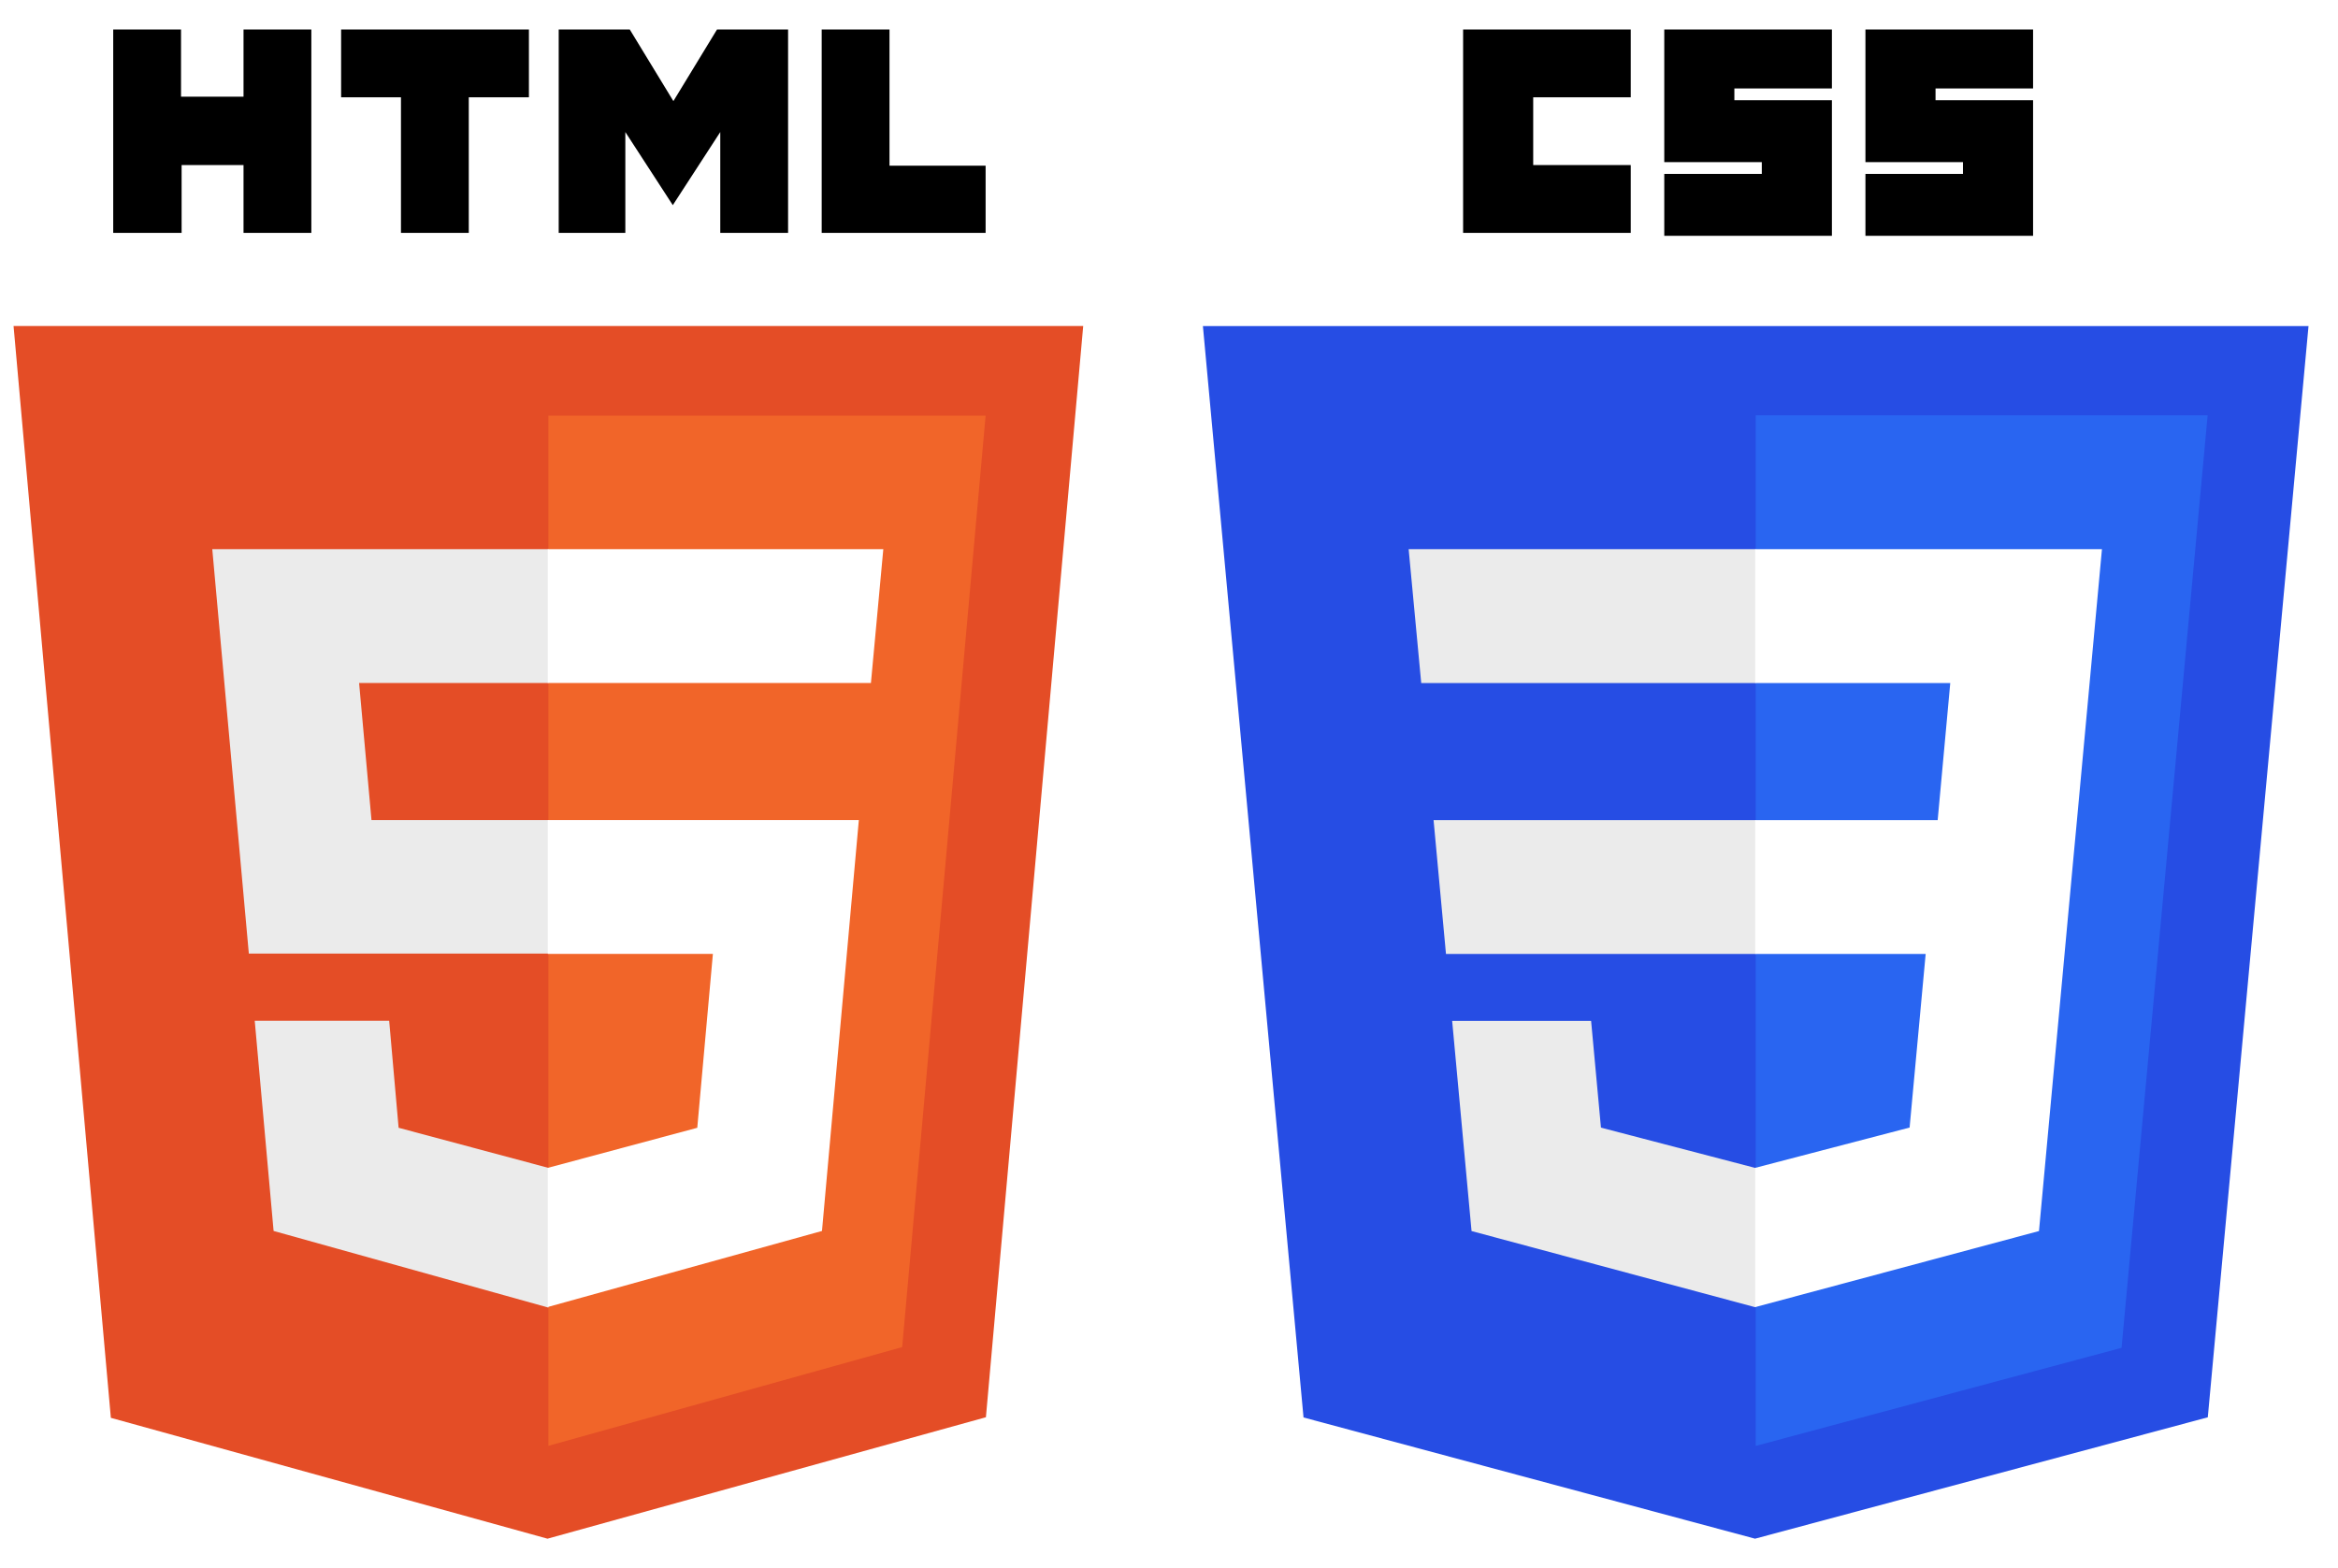 <svg width="793" height="532" viewBox="0 0 793 532" fill="none" xmlns="http://www.w3.org/2000/svg">
<rect x="0" y="0" width="793" height="532" fill="#333333" stroke="none"/>
<g clip-path="url(#clip0_2_21)">
<rect width="793" height="532" fill="white"/>
<path d="M38.4 10H61.4V32.8H82.6V10H105.6V79H82.6V56H61.6V79H38.4M136 33H115.7V10H179.4V33H159V79H136M189.5 10H213.6L228.4 34.3L243.2 10H267.3V79H244.3V44.8L228.2 69.6L212.1 44.8V79H189.5M278.7 10H301.7V56.2H334.3V79H278.7" fill="black"/>
<path d="M37.6 481L4.6 110.6H367.4L334.4 480.8L185.7 522" fill="#E44D26"/>
<path d="M186 490.5V141H334.3L306 457" fill="#F16529"/>
<path d="M72 186.3H186V231.7H121.8L126 278.2H186V323.5H84.4M86.4 346.3H132L135.2 382.6L186 396.2V443.6L92.8 417.6" fill="#EBEBEB"/>
<path d="M299.6 186.3H185.8V231.7H295.4M291.3 278.2H185.8V323.6H241.8L236.5 382.6L185.8 396.2V443.4L278.8 417.6" fill="white"/>
<g clip-path="url(#clip1_2_21)">
<path d="M783 110.62L748.837 480.819L595.27 522L442.127 480.877L408 110.62H783Z" fill="#264DE4"/>
<path d="M719.589 457.246L748.784 140.894H595.5V490.523L719.589 457.246Z" fill="#2965F1"/>
<path d="M486.236 278.217L490.444 323.627H595.5V278.217H486.236Z" fill="#EBEBEB"/>
<path d="M595.5 186.305H595.338H477.782L482.049 231.716H595.5V186.305Z" fill="#EBEBEB"/>
<path d="M595.5 443.399V396.153L595.294 396.206L543.01 382.55L539.668 346.333H514.262H492.541L499.118 417.634L595.284 443.457L595.5 443.399Z" fill="#EBEBEB"/>
<path d="M496.254 10H553.114V33H520.031V56H553.114V79H496.254V10Z" fill="black"/>
<path d="M564.486 10H621.345V30H588.263V34H621.345V80H564.486V59H597.568V55H564.486V10Z" fill="black"/>
<path d="M632.717 10H689.577V30H656.495V34H689.577V80H632.717V59H665.799V55H632.717V10Z" fill="black"/>
<path d="M653.147 323.627L647.697 382.521L595.338 396.191V443.435L691.58 417.634L692.286 409.962L703.318 290.411L704.463 278.217L712.938 186.305H595.338V231.716H661.489L657.218 278.217H595.338V323.627H653.147Z" fill="white"/>
</g>
</g>
<defs>
<clipPath id="clip0_2_21">
<rect width="793" height="532" fill="white"/>
</clipPath>
<clipPath id="clip1_2_21">
<rect width="375" height="529" fill="white" transform="translate(408 10)"/>
</clipPath>
</defs>
</svg>

